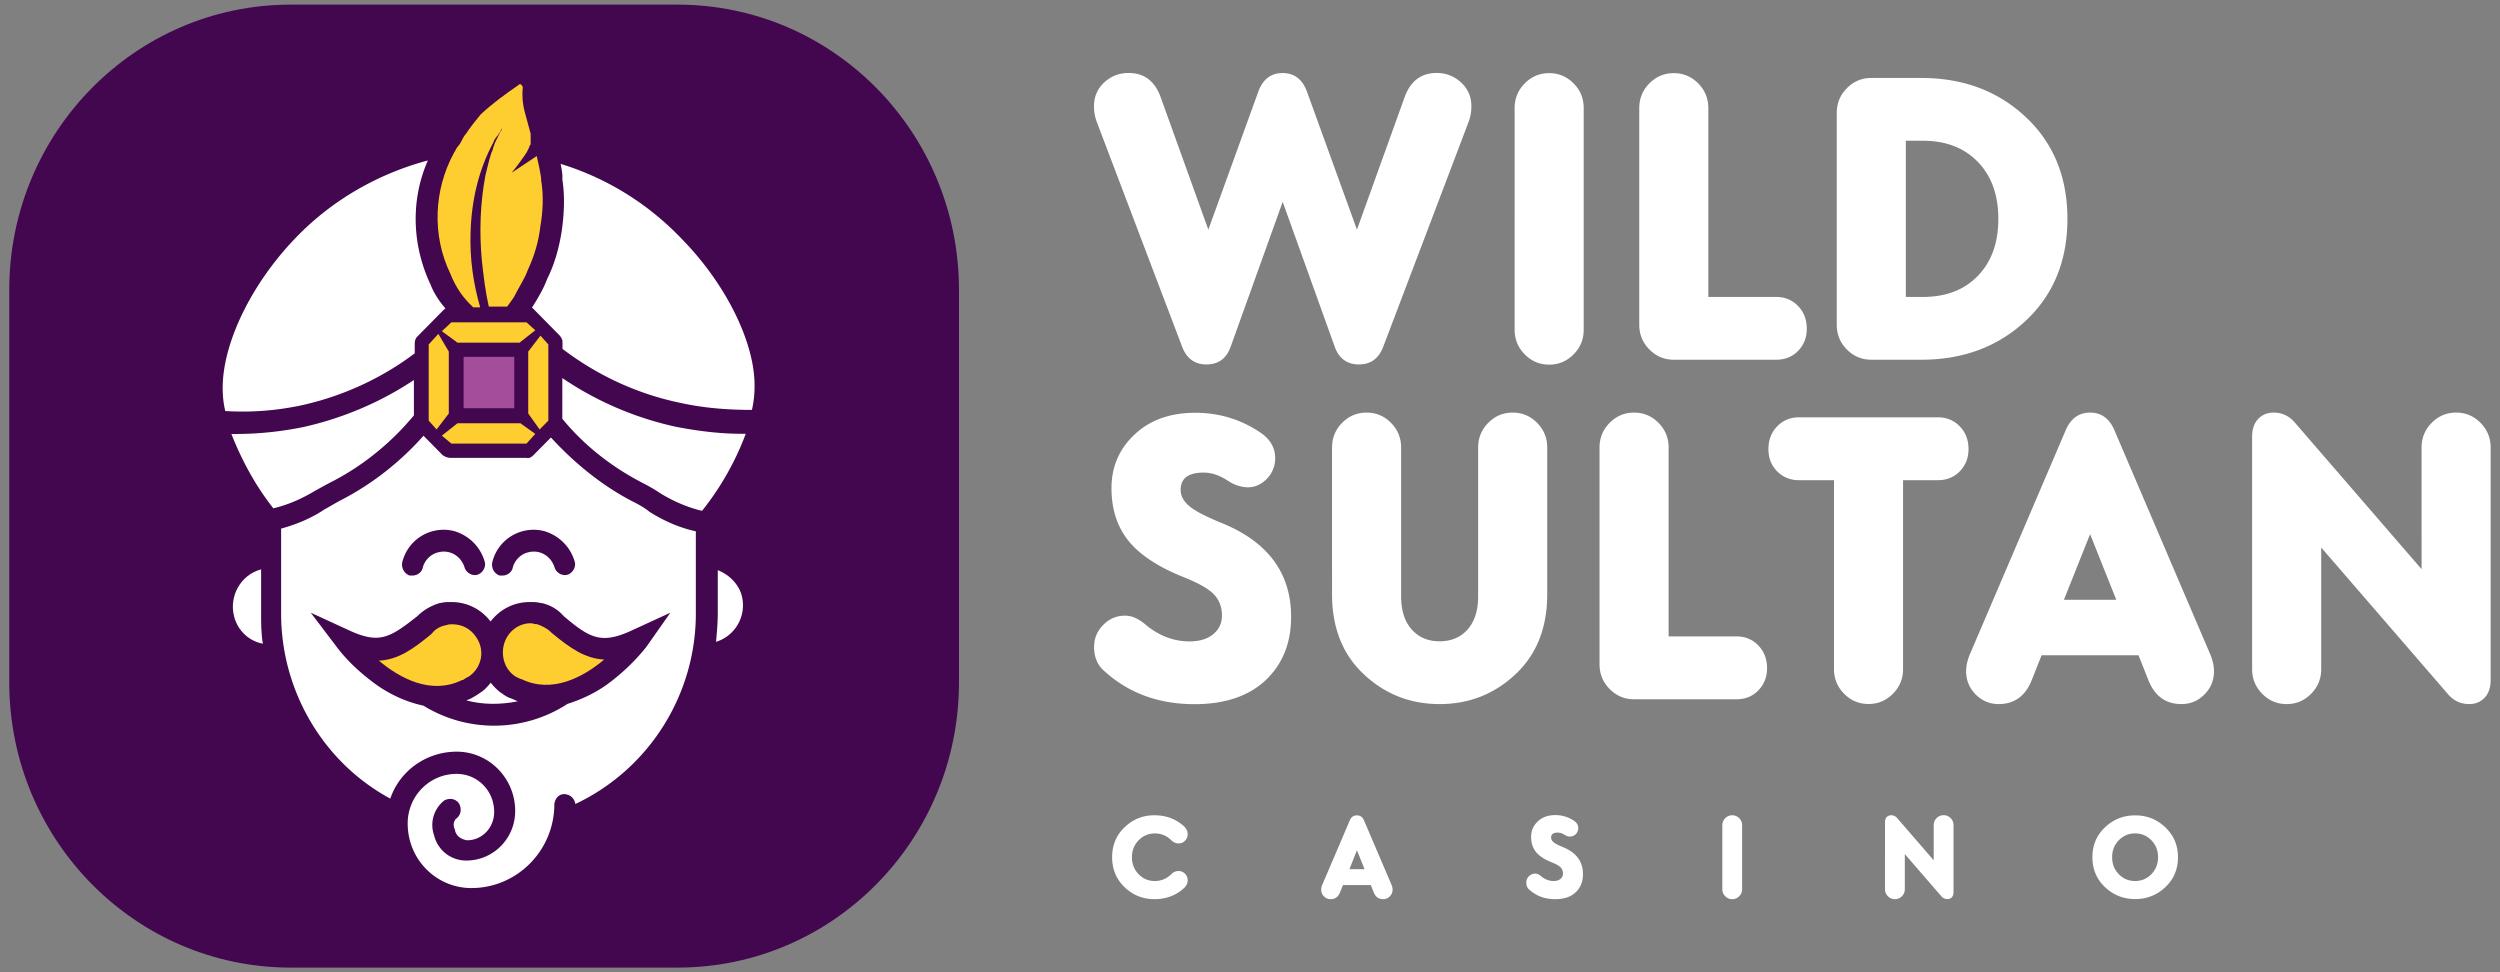 <svg version="1.1" id="Слой_1" xmlns="http://www.w3.org/2000/svg" x="0" y="0" viewBox="0 0 270 105" xml:space="preserve"><rect x="0" y="0" width="270" height="105" fill="#808080" stroke="none"/><style>.st0{fill:#fff}.st2{fill:#fecd30}</style><path class="st0" d="M141.15 9.89l5.4 14.91 5.15-14.31c.63-1.74 1.79-2.61 3.47-2.61 1 0 1.87.34 2.62 1.02.74.68 1.12 1.54 1.12 2.59 0 .61-.11 1.2-.34 1.78l-9.18 24.18c-.49 1.28-1.36 1.91-2.62 1.91-1.29 0-2.16-.64-2.62-1.91l-5.62-15.65-5.62 15.65c-.46 1.28-1.33 1.91-2.62 1.91-1.26 0-2.13-.64-2.62-1.91l-9.18-24.18a4.77 4.77 0 01-.34-1.78c0-1.04.37-1.91 1.11-2.59.74-.68 1.61-1.02 2.62-1.02 1.69 0 2.84.87 3.47 2.61l5.15 14.31 5.4-14.91c.49-1.33 1.36-2 2.62-2 1.27 0 2.14.67 2.63 2zm29.89 1.79V35.6c0 1.04-.36 1.93-1.09 2.67-.73.74-1.61 1.11-2.64 1.11s-1.91-.37-2.64-1.11c-.73-.74-1.09-1.63-1.09-2.67V11.68c0-1.04.36-1.93 1.09-2.67.73-.74 1.61-1.11 2.64-1.11s1.91.37 2.64 1.11c.73.73 1.09 1.62 1.09 2.67zm20.8 27.17h-11.07c-1.03 0-1.91-.37-2.64-1.11-.73-.74-1.09-1.63-1.09-2.67V11.68c0-1.04.36-1.93 1.09-2.67.73-.74 1.61-1.11 2.64-1.11s1.91.37 2.64 1.11c.73.74 1.09 1.63 1.09 2.67v20.39h7.33c.94 0 1.73.33 2.36.98.63.65.94 1.47.94 2.46 0 .96-.32 1.75-.94 2.39-.62.63-1.4.95-2.35.95zm15.66 0h-5.4c-1.03 0-1.91-.37-2.64-1.11-.73-.74-1.09-1.63-1.09-2.67V12.2c0-1.04.36-1.93 1.09-2.67.73-.74 1.61-1.11 2.64-1.11h5.4c4.52 0 8.28 1.41 11.28 4.22 3 2.81 4.5 6.48 4.5 11s-1.5 8.19-4.5 11c-3.01 2.81-6.77 4.21-11.28 4.21zm.17-23.65h-1.84v16.87h1.84c2.49 0 4.47-.76 5.94-2.28 1.47-1.52 2.21-3.57 2.21-6.15s-.74-4.63-2.21-6.15c-1.48-1.53-3.45-2.29-5.94-2.29zm-75.01 36.75c-.92-.61-1.8-.91-2.66-.91-1.66 0-2.49.62-2.49 1.87 0 .64.31 1.22.92 1.74.61.52 1.78 1.13 3.5 1.83 5 2.03 7.51 5.41 7.51 10.13 0 2.84-.92 5.12-2.75 6.85-1.83 1.72-4.39 2.59-7.68 2.59-3.89 0-7.15-1.2-9.78-3.61-.72-.64-1.07-1.49-1.07-2.56 0-.93.33-1.72.99-2.39.66-.67 1.44-1 2.36-1 .69 0 1.39.3 2.1.88 1.49 1.27 3.1 1.9 4.85 1.9 1.09 0 1.94-.26 2.57-.78.63-.52.94-1.19.94-2 0-.93-.29-1.69-.86-2.29-.57-.6-1.62-1.2-3.13-1.81-2.8-1.1-4.83-2.42-6.07-3.94-1.24-1.52-1.87-3.43-1.87-5.73s.83-4.23 2.49-5.79c1.66-1.57 3.85-2.35 6.56-2.35 2.66 0 5.06.75 7.21 2.26.94.7 1.42 1.58 1.42 2.65 0 .84-.29 1.57-.88 2.2-.59.62-1.29.94-2.12.94-.69-.03-1.38-.24-2.06-.68zm34.44-3.61v15.83c0 3.62-1.14 6.51-3.43 8.65-2.29 2.15-5.02 3.22-8.19 3.22s-5.9-1.07-8.19-3.22c-2.29-2.14-3.43-5.03-3.43-8.65V48.34c0-1.04.36-1.93 1.09-2.67.73-.74 1.61-1.11 2.64-1.11s1.91.37 2.64 1.11c.73.74 1.09 1.63 1.09 2.67v16.05c0 1.54.38 2.73 1.14 3.59.76.86 1.77 1.28 3.02 1.28s2.27-.43 3.02-1.28c.76-.85 1.14-2.05 1.14-3.59V48.34c0-1.04.36-1.93 1.09-2.67.73-.74 1.61-1.11 2.64-1.11s1.91.37 2.64 1.11 1.09 1.63 1.09 2.67zm20.45 27.18h-11.07c-1.03 0-1.91-.37-2.64-1.11-.73-.74-1.09-1.63-1.09-2.67v-23.4c0-1.04.36-1.93 1.09-2.67.73-.74 1.61-1.11 2.64-1.11s1.91.37 2.64 1.11c.73.74 1.09 1.63 1.09 2.67v20.39h7.33c.94 0 1.73.33 2.36.98.63.65.94 1.47.94 2.46 0 .96-.32 1.75-.94 2.39-.62.64-1.4.96-2.35.96zm10.51-23.66h-3.77c-.94 0-1.73-.32-2.36-.96-.63-.64-.94-1.43-.94-2.39 0-.99.31-1.8.94-2.46.63-.65 1.42-.98 2.36-.98h15.01c.94 0 1.73.33 2.36.98.63.65.94 1.47.94 2.46 0 .96-.32 1.75-.94 2.39-.63.64-1.42.96-2.36.96h-3.77v20.39c0 1.04-.36 1.93-1.09 2.67-.73.74-1.61 1.11-2.64 1.11s-1.91-.37-2.64-1.11c-.73-.74-1.09-1.63-1.09-2.67V51.86zm30.32-5.34l10.34 24.18c.26.64.39 1.23.39 1.78 0 .99-.34 1.83-1.03 2.52-.69.7-1.52 1.04-2.49 1.04-1.69 0-2.87-.86-3.56-2.57l-1.07-2.7h-10.47l-1.07 2.7c-.69 1.71-1.87 2.57-3.56 2.57-.97 0-1.8-.35-2.49-1.04-.69-.7-1.03-1.54-1.03-2.52 0-.55.13-1.14.39-1.78l10.34-24.18c.54-1.3 1.43-1.96 2.66-1.96 1.22 0 2.11.65 2.65 1.96zm-2.65 11.17l-2.83 7.09h5.66l-2.83-7.09zm22.08-12.09l13.72 15.87V48.34c0-1.04.36-1.93 1.09-2.67.73-.74 1.61-1.11 2.64-1.11s1.91.37 2.64 1.11c.73.74 1.09 1.63 1.09 2.67v25.09c0 .81-.21 1.45-.64 1.91-.43.46-.99.7-1.67.7-.92 0-1.67-.35-2.27-1.04l-13.72-15.87v13.13c0 1.04-.36 1.93-1.09 2.67-.73.74-1.61 1.11-2.64 1.11s-1.91-.37-2.64-1.11c-.73-.74-1.09-1.63-1.09-2.67V47.17c0-.81.21-1.45.64-1.91.43-.46.99-.7 1.67-.7.91 0 1.67.35 2.27 1.04zM124.67 88.05c1.27 0 2.34.4 3.21 1.2.26.25.39.53.39.83 0 .28-.1.52-.29.72-.19.2-.43.29-.71.29-.29 0-.56-.13-.8-.37-.49-.48-1.08-.71-1.75-.71-.68 0-1.26.25-1.75.74-.48.5-.72 1.11-.72 1.83s.24 1.34.72 1.83c.48.5 1.06.74 1.75.74.67 0 1.26-.24 1.75-.71.25-.25.51-.37.8-.37.28 0 .52.1.71.29.19.2.29.44.29.72 0 .3-.13.57-.39.83-.87.8-1.94 1.2-3.21 1.2-1.24 0-2.31-.43-3.21-1.29-.9-.86-1.35-1.94-1.35-3.24s.45-2.38 1.35-3.24c.9-.86 1.97-1.29 3.21-1.29zm22.65.57l2.97 6.95c.07.18.11.35.11.51 0 .28-.1.52-.3.73-.2.2-.44.3-.72.3-.49 0-.83-.25-1.02-.74l-.31-.78h-3.01l-.31.78c-.2.49-.54.74-1.02.74-.28 0-.52-.1-.72-.3-.2-.2-.3-.44-.3-.73 0-.16.04-.33.11-.51l2.97-6.95c.16-.38.41-.56.76-.56.37-.01.63.18.79.56zm-.77 3.21l-.81 2.04h1.63l-.82-2.04zM169 90.18c-.26-.18-.52-.26-.76-.26-.48 0-.72.18-.72.54 0 .18.09.35.27.5.18.15.51.33 1.01.53 1.44.58 2.16 1.56 2.16 2.91 0 .82-.26 1.47-.79 1.97s-1.26.74-2.21.74c-1.12 0-2.06-.35-2.81-1.04-.21-.18-.31-.43-.31-.74 0-.27.09-.5.28-.69.19-.19.42-.29.68-.29.2 0 .4.08.6.25.43.36.89.55 1.39.55.31 0 .56-.07.74-.23.18-.15.27-.34.27-.58 0-.27-.08-.49-.25-.66-.16-.17-.46-.34-.9-.52-.81-.32-1.39-.69-1.75-1.13s-.54-.99-.54-1.65c0-.66.24-1.21.72-1.67.48-.45 1.11-.68 1.89-.68.76 0 1.46.22 2.07.65.27.2.41.45.41.76 0 .24-.08.45-.25.63-.17.18-.37.27-.61.27-.2.03-.39-.04-.59-.16zm19.15-1.04v6.88c0 .3-.1.56-.31.77-.21.21-.46.32-.76.32s-.55-.11-.76-.32c-.21-.21-.31-.47-.31-.77v-6.88c0-.3.1-.56.31-.77.21-.21.46-.32.76-.32s.55.11.76.32c.21.21.31.47.31.77zm16.74-.79l3.95 4.56v-3.78c0-.3.1-.56.31-.77.21-.21.46-.32.76-.32s.55.11.76.32c.21.21.31.47.31.77v7.22c0 .23-.06.42-.18.55-.12.13-.28.2-.48.2a.82.82 0 01-.65-.3l-3.95-4.56v3.78c0 .3-.1.56-.31.77-.21.21-.46.32-.76.32s-.55-.11-.76-.32c-.21-.21-.31-.47-.31-.77V88.8c0-.23.06-.42.18-.55.12-.13.28-.2.48-.2.26 0 .48.1.65.3zm28.96 1c.91.86 1.37 1.93 1.37 3.23s-.45 2.37-1.36 3.23c-.91.86-2 1.29-3.26 1.29s-2.35-.43-3.26-1.29c-.91-.86-1.36-1.94-1.36-3.23s.45-2.37 1.36-3.23c.91-.86 2-1.29 3.26-1.29s2.35.43 3.25 1.29zm-5.02 1.4c-.48.49-.72 1.1-.72 1.83s.24 1.34.72 1.83c.48.5 1.07.74 1.76.74s1.28-.25 1.76-.74c.48-.5.72-1.11.72-1.83s-.24-1.34-.72-1.83c-.48-.5-1.07-.74-1.76-.74-.68-.01-1.27.24-1.76.74z"/><path d="M73.19 104.5h-41.8C14.61 104.5 1 90.7 1 73.69V31.31C1 14.3 14.61.5 31.39.5h41.79c16.79 0 30.39 13.8 30.39 30.81v42.37c.01 17.02-13.6 30.82-30.38 30.82z" fill="#43074f"/><path class="st0" d="M28.2 61.49c-2.17.57-3.49 2.87-2.92 5.07.38 1.53 1.6 2.68 3.11 2.96-.19-1.05-.19-2.2-.19-3.25v-4.78z"/><path class="st2" d="M59.5 68.27c-.38-.38-.94-.67-1.51-.86h-.09c-.19 0-.38-.1-.57-.1-1.7 0-3.02 1.43-3.02 3.15 0 1.05.47 2.01 1.32 2.58.19.1.38.19.57.29h.09c3.3 1.63 6.7-.19 8.96-2.1-2.07-.1-3.68-1.24-5.66-2.87l-.09-.09z"/><path class="st0" d="M68.27 54.13c-3.3-1.72-6.22-4.11-8.77-6.88l-1.89 1.91c-.19.19-.47.38-.75.29h-8.2c-.28 0-.57-.1-.85-.29l-2.07-2.1c-2.45 2.77-5.47 5.16-8.77 6.88-.75.38-1.32.76-1.89 1.05-1.41.96-3.02 1.63-4.72 2.1v9.18c0 8.32 4.53 16.06 11.79 19.98 1.04-3.06 3.96-5.07 7.17-5.07 3.49 0 6.32 2.87 6.32 6.41 0 2.96-2.36 5.35-5.28 5.35-1.7 0-3.11-1.15-3.49-2.77-.47-1.34 0-2.87 1.13-3.73.57-.29 1.23-.19 1.6.38.28.57.19 1.24-.38 1.63-.28.38-.28.76-.09 1.15.09.67.66 1.05 1.32 1.15 1.6 0 2.92-1.34 2.92-3.06 0-2.29-1.79-4.11-4.06-4.11-2.92 0-5.28 2.39-5.28 5.35 0 3.92 3.11 6.98 6.88 6.98 4.9 0 8.96-4.02 8.96-9.08.09-.67.57-1.15 1.23-1.05.57.1.94.48 1.04 1.05 7.92-3.73 13.01-11.76 13.01-20.56v-8.89c-1.79-.38-3.49-1.15-5-2.1-.46-.39-1.12-.77-1.88-1.15zm-15.08 6.5a4.59 4.59 0 015.66-3.25c1.51.48 2.73 1.63 3.21 3.25.19.57-.19 1.24-.75 1.43s-1.23-.19-1.41-.76c-.38-1.24-1.6-2.01-2.92-1.63-.75.19-1.41.86-1.6 1.63-.09.48-.57.86-1.13.86h-.28c-.6-.2-.97-.86-.78-1.53 0 .09 0 0 0 0zm-9.72 0a4.59 4.59 0 015.66-3.25c1.51.48 2.73 1.63 3.21 3.25.19.57-.19 1.24-.75 1.43s-1.23-.19-1.41-.76c-.38-1.24-1.6-2.01-2.92-1.63-.75.19-1.41.86-1.6 1.63-.09.48-.57.86-1.13.86h-.28c-.59-.2-.97-.86-.78-1.53-.09.09-.09 0 0 0zm26.31 9.27a22.27 22.27 0 01-4.34 4.11c-1.23.86-2.64 1.53-4.15 2.01a14.535 14.535 0 01-15.56.19c-1.79-.38-3.49-1.15-5-2.2-1.6-1.15-3.11-2.49-4.34-4.11l-2.83-3.73 4.15 1.91c3.3 1.53 4.43.76 7.36-1.53.66-.67 1.51-1.15 2.45-1.43h.09c.38-.1.75-.1 1.13-.1 1.7 0 3.21.76 4.24 2.1 1.04-1.34 2.55-2.1 4.24-2.1.38 0 .75 0 1.13.1h.09c.94.19 1.79.67 2.45 1.43 2.83 2.39 4.06 3.06 7.36 1.53l4.15-1.91-2.62 3.73zm3.78-44.17c-3.58-3.73-8.02-6.5-13.01-8.03.09.48.19.96.19 1.34v.38c.28 1.82.19 3.73-.09 5.64-.28 1.72-.75 3.44-1.51 4.97l-.28.67c-.38.86-.85 1.63-1.32 2.39l-.09.1.09.1 2.83 2.87c.19.19.38.48.38.76v.76c3.77 2.87 8.11 4.88 12.73 5.83 2.55.57 5.19.76 7.73.76.19-.86.28-1.63.28-2.49.08-4.67-3.03-11.08-7.93-16.05z"/><path class="st2" d="M51.11 33.19h.75c-.75-2.58-1.13-5.26-1.04-8.03.09-3.44.85-6.79 2.45-9.75.09-.29.28-.57.47-.76l.19-.29.28-.48v.1l-.19.29c-.09.19-.19.38-.28.57-.09.19-.19.38-.28.57-.09.19-.09.38-.19.48v.1c-.09.19-.09.38-.19.48-.28.86-.47 1.72-.66 2.49-.57 3.06-.66 6.12-.38 9.18.19 1.72.38 3.35.75 4.97h1.98c.28-.38.57-.76.75-1.05.38-.76.85-1.53 1.23-2.29l.28-.67c.66-1.43 1.13-2.96 1.32-4.59.28-1.63.38-3.35.09-5.07v-.2c-.09-.67-.28-1.53-.47-2.39l-2.73 1.82c.57-.67 1.04-1.34 1.51-2.01.19-.29.38-.67.47-.96l.09-.1v-1.16c-.19-.67-.38-1.43-.57-2.1-.28-.96-.38-1.91-.28-2.87 0-.19-.19-.38-.28-.38-.09 0-.09 0-.19.1-1.41.96-2.83 2.01-4.06 3.15-.47.57-.94 1.15-1.41 1.82l-.19.29c-.19.19-.28.38-.38.57s-.28.57-.47.76c-.19.19-.28.48-.47.76-2.17 4.02-2.36 8.89-.38 13 .6 1.54 1.44 2.69 2.48 3.65zm-.47 39.87c1.41-.96 1.79-2.87.75-4.3-.57-.86-1.51-1.34-2.55-1.34-.19 0-.38 0-.66.1-.57.1-1.13.38-1.51.86l-.09.1c-1.98 1.63-3.58 2.77-5.66 2.87 2.26 1.91 5.66 3.73 8.96 2.1h.09c.29-.2.48-.3.67-.39z"/><path class="st0" d="M23.1 64.07zm54.42-2.49v4.59c0 1.05-.09 2.1-.19 3.15a4.134 4.134 0 002.73-5.16c-.37-1.14-1.32-2.1-2.54-2.58zm-41.5-9.65c3.3-1.72 6.32-4.21 8.68-7.07v-3.82c-3.58 2.39-7.64 4.11-11.88 5.07-2.36.48-4.81.76-7.36.76h-.47c1.13 2.87 2.64 5.64 4.53 8.03 1.6-.38 3.11-1.05 4.53-1.91.56-.3 1.22-.68 1.97-1.06z"/><path class="st2" d="M56.86 47.91l.95-1.05-1.61-1.15h-6.79l-1.69 1.34 1.03.86zM46.3 37.2v8.23l.85.95 1.32-1.72v-6.69l-1.13-1.91z"/><path class="st0" d="M32.44 43.8c4.43-.96 8.68-2.87 12.35-5.64v-1.05c0-.29.09-.57.28-.76l2.83-2.87c.09-.1.19-.1.19-.19-.66-.76-1.23-1.63-1.6-2.58-1.98-4.21-2.17-9.08-.28-13.38-5.38 1.43-10.37 4.3-14.24 8.32-4.81 4.97-7.92 11.38-7.92 16.25 0 .86.09 1.72.28 2.49 2.64.17 5.37-.02 8.11-.59zm40.55 2.29a35.18 35.18 0 01-12.26-5.26v4.4c2.36 2.87 5.28 5.16 8.58 6.88.75.38 1.41.76 1.98 1.15 1.41.86 2.92 1.53 4.53 1.91a30.33 30.33 0 004.72-8.32h-.28c-2.37.01-4.82-.28-7.27-.76z"/><path class="st2" d="M59.22 45.43V37.2l-.85-.95-1.32 1.72v6.69l1.23 1.72zm-1.41-9.76l-.95-.86h-8.11l-1.03.96 1.69 1.24h6.7z"/><path fill="#a44e9b" d="M50.07 38.54h5.47v5.55h-5.47z"/><path class="st0" d="M54.32 74.97c-.09-.1-.19-.1-.28-.19-.38-.29-.75-.67-1.04-1.05-.38.48-.75.86-1.23 1.15-.28.19-.57.38-.94.57l-.47.19c1.79.48 3.68.48 5.56.1-.19-.1-.47-.19-.66-.29-.38-.1-.66-.29-.94-.48z"/></svg>
